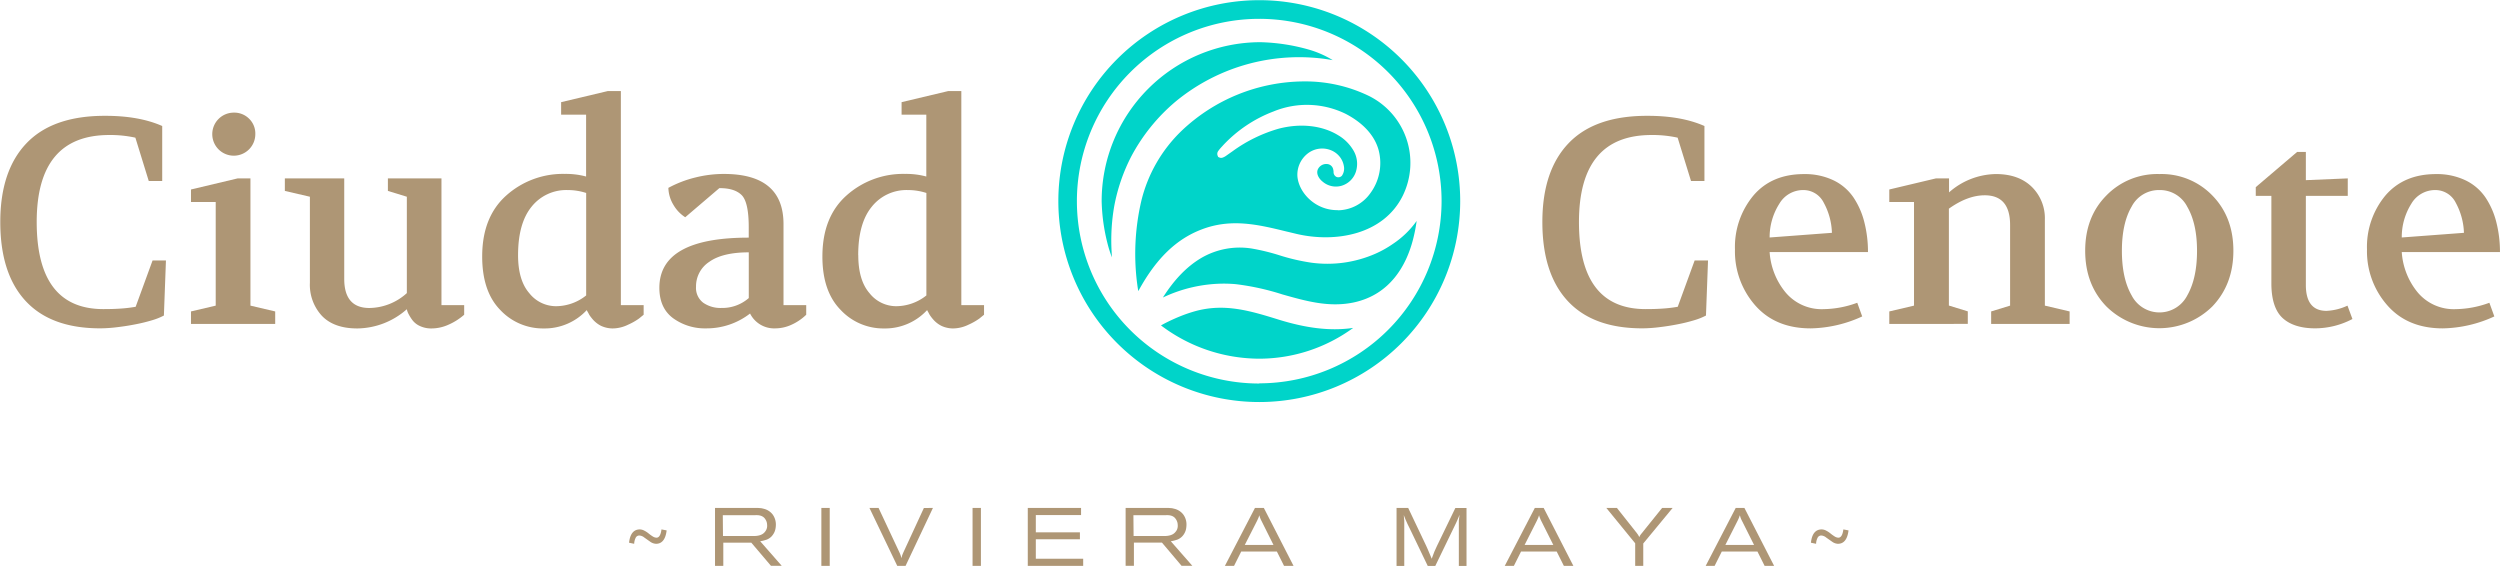 <svg id="Capa_1" data-name="Capa 1" xmlns="http://www.w3.org/2000/svg" viewBox="0 0 696.77 157.71"><defs><style>.cls-1{fill:#ae9675;}.cls-2{fill:#00d4c9;}</style></defs><path class="cls-1" d="M76,271.23q9.41,0,15.82,2.84V289.4H88.07l-3.73-12.08a32.43,32.43,0,0,0-7.3-.74q-20.21,0-20.2,24.26T75.42,325.1c1.84,0,3.48-.05,5-.16a37.44,37.44,0,0,0,4-.49l4.71-12.9h3.73l-.57,15.34a17.49,17.49,0,0,1-3.24,1.3,45.35,45.35,0,0,1-4.59,1.13c-1.65.33-3.35.6-5.11.81a39.2,39.2,0,0,1-4.83.33q-13.71,0-20.77-7.63t-7.06-22q0-14.35,7.35-22T76,271.23Z" transform="translate(-46.61 -238.95)"/><path class="cls-1" d="M99.84,329.24v-3.49l6.89-1.62V295.24H99.84v-3.48l13-3.09h3.57v35.46l6.9,1.62v3.49Zm17.93-52.9a6,6,0,1,1-6-6A5.84,5.84,0,0,1,116,272,5.74,5.74,0,0,1,117.77,276.34Z" transform="translate(-46.61 -238.95)"/><path class="cls-1" d="M126,292.16v-3.49h16.55v28q0,8.11,7,8.12A15.8,15.8,0,0,0,160,320.64V293.78l-5.28-1.62v-3.49h14.93V324h6.33v2.67a16.83,16.83,0,0,1-4.34,2.76,11.59,11.59,0,0,1-4.75,1.06,7.4,7.4,0,0,1-3.28-.69,5.37,5.37,0,0,1-2.15-1.75,12.9,12.9,0,0,1-1.06-1.74,4.68,4.68,0,0,1-.4-1.18,21.15,21.15,0,0,1-13.8,5.36q-6.48,0-9.85-3.49a12.74,12.74,0,0,1-3.37-9.25V293.78Z" transform="translate(-46.61 -238.95)"/><path class="cls-1" d="M181,310.42q0-11,6.73-17a23.67,23.67,0,0,1,16.31-6,21.2,21.2,0,0,1,5.92.73V270.9H203v-3.48l13-3.09h3.65V324H226v2.67l-1.3,1.06a17,17,0,0,1-3,1.7,10,10,0,0,1-4.34,1.06,7.83,7.83,0,0,1-3.25-.73,7.53,7.53,0,0,1-1.21-.77,8.22,8.22,0,0,1-.94-.86c-.24-.27-.48-.56-.73-.89a4.78,4.78,0,0,1-.52-.81c-.11-.22-.25-.46-.41-.73l-.16-.32a16,16,0,0,1-12,5.11A16.27,16.27,0,0,1,186,325.3Q181,320.15,181,310.42Zm10-.37q0,7,3.12,10.6a9.5,9.5,0,0,0,7.43,3.64,13.56,13.56,0,0,0,8.43-3V292.73a16.76,16.76,0,0,0-5.19-.81,12.34,12.34,0,0,0-10,4.61Q191,301.15,191,310.05Z" transform="translate(-46.61 -238.95)"/><path class="cls-1" d="M230.38,319.18q0-14,24.91-14V302.3q0-7.05-2-9t-6.2-1.91l-9.5,8.11a10.05,10.05,0,0,1-3.28-3.44,9.59,9.59,0,0,1-1.42-4.75,31.42,31.42,0,0,1,7.46-2.88,32.78,32.78,0,0,1,8-1q16.64,0,16.63,14V324h6.33v2.67a14.37,14.37,0,0,1-4.13,2.8,10.9,10.9,0,0,1-4.47,1,7.5,7.5,0,0,1-7.05-4.14,19.73,19.73,0,0,1-12.26,4.14,15.07,15.07,0,0,1-9.2-2.84Q230.39,324.79,230.38,319.18Zm10.22-.33a5.17,5.17,0,0,0,2,4.47,8.39,8.39,0,0,0,5.07,1.46,11.21,11.21,0,0,0,7.63-2.76V309.28q-7.31,0-11,2.64A8.13,8.13,0,0,0,240.6,318.85Z" transform="translate(-46.61 -238.95)"/><path class="cls-1" d="M275.82,310.42q0-11,6.73-17a23.67,23.67,0,0,1,16.31-6,21.2,21.2,0,0,1,5.92.73V270.9h-6.89v-3.48l13-3.09h3.65V324h6.33v2.67l-1.3,1.06a17.41,17.41,0,0,1-3,1.7,10.06,10.06,0,0,1-4.34,1.06,7.29,7.29,0,0,1-1.75-.21,6.92,6.92,0,0,1-1.5-.52,7.4,7.4,0,0,1-2.15-1.63c-.24-.27-.49-.56-.73-.89a5.71,5.71,0,0,1-.53-.81c-.11-.22-.24-.46-.4-.73l-.17-.32a15.93,15.93,0,0,1-12,5.11,16.27,16.27,0,0,1-12.09-5.16Q275.81,320.15,275.82,310.42Zm10-.37q0,7,3.12,10.6a9.48,9.48,0,0,0,7.42,3.64,13.59,13.59,0,0,0,8.44-3V292.73a16.81,16.81,0,0,0-5.19-.81,12.34,12.34,0,0,0-10,4.61Q285.8,301.15,285.8,310.05Z" transform="translate(-46.61 -238.95)"/><path class="cls-1" d="M505.83,271.23q9.41,0,15.82,2.84V289.4h-3.74l-3.73-12.08a32.43,32.43,0,0,0-7.3-.74q-20.2,0-20.2,24.26t18.58,24.26c1.84,0,3.48-.05,4.95-.16a37.44,37.44,0,0,0,4-.49l4.71-12.9h3.73l-.57,15.34a17.49,17.49,0,0,1-3.24,1.3,45.35,45.35,0,0,1-4.59,1.13c-1.65.33-3.35.6-5.11.81a39.2,39.2,0,0,1-4.83.33q-13.71,0-20.77-7.63t-7.06-22q0-14.35,7.35-22T505.83,271.23Z" transform="translate(-46.61 -238.95)"/><path class="cls-1" d="M530.16,308.47a22.38,22.38,0,0,1,5.12-15q5.1-6,14.11-6a18.41,18.41,0,0,1,8.24,1.74,14.11,14.11,0,0,1,5.6,4.83,22,22,0,0,1,3,6.89,33.46,33.46,0,0,1,1,8.28H539.82a19.71,19.71,0,0,0,4.46,11.26,13.13,13.13,0,0,0,10.63,4.64,28,28,0,0,0,9.33-1.78l1.38,3.81a35.6,35.6,0,0,1-14.36,3.33q-9.82,0-15.46-6.41A22.78,22.78,0,0,1,530.16,308.47Zm9.66-3.33,17.36-1.3a18.55,18.55,0,0,0-2.27-8.38,6.33,6.33,0,0,0-5.76-3.54,7.68,7.68,0,0,0-6.61,3.79A17.37,17.37,0,0,0,539.82,305.14Z" transform="translate(-46.61 -238.95)"/><path class="cls-1" d="M573.17,329.24v-3.49l6.89-1.62V295.24h-6.89v-3.48l13-3.09h3.65v3.9a20.14,20.14,0,0,1,13.06-5.11q6.33,0,10,3.56a12.26,12.26,0,0,1,3.65,9.17v23.94l6.9,1.62v3.49H601.56v-3.49l5.28-1.62V301.65q0-8.26-7.06-8.27-4.78,0-10,3.73v27l5.27,1.62v3.49Z" transform="translate(-46.61 -238.95)"/><path class="cls-1" d="M648.46,287.46a19.68,19.68,0,0,1,14.77,6q5.84,6,5.84,15.37t-5.84,15.5a21,21,0,0,1-29.58,0q-5.88-6.09-5.88-15.5t5.88-15.37A19.8,19.8,0,0,1,648.46,287.46Zm0,4.46a8.54,8.54,0,0,0-7.75,4.62Q638,301.17,638,308.87t2.72,12.42a8.71,8.71,0,0,0,15.5,0q2.71-4.75,2.72-12.38t-2.72-12.33A8.54,8.54,0,0,0,648.46,291.92Z" transform="translate(-46.61 -238.95)"/><path class="cls-1" d="M675.31,293.54v-2.43l11.53-9.82h2.43v7.87l11.68-.49v4.87H689.27v24.83q0,7.22,5.76,7.22a15.39,15.39,0,0,0,5.84-1.46l1.38,3.73a22.36,22.36,0,0,1-10.38,2.6c-3.9,0-6.92-.94-9-2.8s-3.21-5.1-3.21-9.7V293.54Z" transform="translate(-46.61 -238.95)"/><path class="cls-1" d="M706.31,308.47a22.38,22.38,0,0,1,5.11-15q5.12-6,14.12-6a18.4,18.4,0,0,1,8.23,1.74,14.11,14.11,0,0,1,5.6,4.83,22,22,0,0,1,3,6.89,33.45,33.45,0,0,1,1,8.28H716a19.71,19.71,0,0,0,4.46,11.26,13.13,13.13,0,0,0,10.63,4.64,28,28,0,0,0,9.33-1.78l1.38,3.81a35.56,35.56,0,0,1-14.36,3.33q-9.81,0-15.45-6.41A22.78,22.78,0,0,1,706.31,308.47Zm9.65-3.33,17.37-1.3a18.68,18.68,0,0,0-2.28-8.38,6.33,6.33,0,0,0-5.76-3.54,7.68,7.68,0,0,0-6.61,3.79A17.45,17.45,0,0,0,716,305.14Z" transform="translate(-46.61 -238.95)"/><path class="cls-1" d="M221.93,390.21q.42-3.7,3-3.71a2.83,2.83,0,0,1,1.3.37,6.47,6.47,0,0,1,1.19.79,10.31,10.31,0,0,0,1.1.79,2.12,2.12,0,0,0,1.05.36c.74,0,1.2-.77,1.4-2.31l1.44.28c-.3,2.48-1.29,3.73-2.95,3.73a3,3,0,0,1-1.63-.58l-1.64-1.16a2.43,2.43,0,0,0-1.36-.57,1.12,1.12,0,0,0-1,.53,4.19,4.19,0,0,0-.47,1.78Z" transform="translate(-46.61 -238.95)"/><path class="cls-1" d="M256.88,380.51c.33,0,.63,0,.88,0l.66.05a4.08,4.08,0,0,1,.53.06l.49.12a4.45,4.45,0,0,1,2.53,1.62,4.74,4.74,0,0,1,.88,2.86,6.48,6.48,0,0,1-.07.87,4.54,4.54,0,0,1-.33,1.16,4.64,4.64,0,0,1-.78,1.18,3.83,3.83,0,0,1-1.43.94l-.7.21a9,9,0,0,1-1.06.22l6,6.84h-3L256,390.19h-7.8v6.47h-2.31V380.51Zm-8.77,7.82h8c.32,0,.66,0,1,0a4.92,4.92,0,0,0,1-.14,3.37,3.37,0,0,0,.93-.35,2.62,2.62,0,0,0,.78-.68,2.68,2.68,0,0,0,.39-.63,2.53,2.53,0,0,0,.21-1.13,5,5,0,0,0-.06-.65,2.76,2.76,0,0,0-.35-.93,2.53,2.53,0,0,0-.59-.72,2.6,2.6,0,0,0-.71-.39,4.1,4.1,0,0,0-.82-.17,9,9,0,0,0-.92,0h-8.91Z" transform="translate(-46.61 -238.95)"/><path class="cls-1" d="M277.86,380.51v16.15h-2.33V380.51Z" transform="translate(-46.61 -238.95)"/><path class="cls-1" d="M306.63,380.51,299,396.66h-2.32l-7.75-16.15h2.54l5.63,12,.2.43a3.52,3.52,0,0,1,.17.39c.06.14.11.29.18.47s.13.41.22.7q.08-.3.12-.51c0-.13.07-.26.11-.39l.15-.37c.05-.13.13-.3.22-.5l5.63-12.19Z" transform="translate(-46.61 -238.95)"/><path class="cls-1" d="M320,380.51v16.15h-2.33V380.51Z" transform="translate(-46.61 -238.95)"/><path class="cls-1" d="M347.91,380.51v2H335.3v4.8h12.29v1.93H335.3v5.44h13.2v2H333.06V380.51Z" transform="translate(-46.61 -238.95)"/><path class="cls-1" d="M371.32,380.51c.33,0,.63,0,.88,0l.66.05a4.08,4.08,0,0,1,.53.06l.49.12a4.45,4.45,0,0,1,2.53,1.62,4.67,4.67,0,0,1,.88,2.86,6.48,6.48,0,0,1-.07.87,3.85,3.85,0,0,1-.33,1.16,4.16,4.16,0,0,1-.78,1.18,3.83,3.83,0,0,1-1.43.94l-.7.21a9,9,0,0,1-1.06.22l6,6.84h-3l-5.47-6.47h-7.81v6.47h-2.31V380.51Zm-8.77,7.82h8c.32,0,.66,0,1,0a4.92,4.92,0,0,0,1-.14,3.37,3.37,0,0,0,.93-.35,2.62,2.62,0,0,0,.78-.68,2.37,2.37,0,0,0,.4-.63,2.69,2.69,0,0,0,.2-1.13,5,5,0,0,0-.06-.65,3,3,0,0,0-.94-1.65,2.6,2.6,0,0,0-.71-.39,4,4,0,0,0-.81-.17,9.12,9.12,0,0,0-.92,0h-8.92Z" transform="translate(-46.61 -238.95)"/><path class="cls-1" d="M398.85,380.51l8.28,16.15h-2.65l-2-4h-9.93l-2,4H388l8.38-16.15Zm-5.31,10.32h8l-3.4-6.82c-.08-.15-.14-.28-.19-.39l-.12-.31-.12-.32c0-.12-.08-.26-.12-.42-.08.24-.15.46-.22.64s-.2.48-.4.89Z" transform="translate(-46.61 -238.95)"/><path class="cls-1" d="M439.08,380.51l5,10.52q.24.48.45,1c.15.33.29.65.42,1s.24.55.35.82.22.55.34.83c.12-.34.24-.67.37-1s.25-.65.38-1,.25-.52.36-.79.23-.53.36-.79l5.12-10.57h3.11v16.15H453.2v-9.31c0-.69,0-1.26,0-1.72s0-.86,0-1.21,0-.68.07-1,.07-.64.12-1c-.09.24-.19.49-.29.73s-.2.49-.31.73l-.31.69q-.15.35-.33.69l-5.51,11.39h-2.11l-5.05-10.5c-.19-.38-.37-.76-.56-1.13s-.35-.76-.52-1.16l-.55-1.37c.07.56.12,1.1.14,1.62s0,.83,0,1.24,0,.81,0,1.21v10.09h-2.15V380.51Z" transform="translate(-46.61 -238.95)"/><path class="cls-1" d="M476.84,380.51l8.28,16.15h-2.65l-2-4h-9.93l-2,4H466l8.38-16.15Zm-5.31,10.32h8L476.1,384l-.18-.39c0-.11-.09-.21-.12-.31l-.12-.32q-.06-.18-.12-.42c-.08.24-.15.46-.22.64s-.2.48-.4.89Z" transform="translate(-46.61 -238.95)"/><path class="cls-1" d="M502.85,387.58c.06.09.11.17.16.23l.14.19.14.25c.06.1.12.24.2.4a4.61,4.61,0,0,1,.26-.51,4.21,4.21,0,0,1,.35-.47l5.76-7.16h2.93l-8.19,9.91v6.24h-2.25v-6.29l-8.05-9.86h2.95Z" transform="translate(-46.61 -238.95)"/><path class="cls-1" d="M532.79,380.51l8.28,16.15h-2.65l-2-4h-9.93l-2,4H522l8.37-16.15Zm-5.31,10.32h8L532.06,384c-.08-.15-.14-.28-.19-.39l-.12-.31a3,3,0,0,1-.11-.32c0-.12-.09-.26-.13-.42-.08.24-.15.46-.22.64s-.2.48-.4.89Z" transform="translate(-46.61 -238.95)"/><path class="cls-1" d="M551.33,390.21q.4-3.7,3-3.71a2.8,2.8,0,0,1,1.3.37,6.47,6.47,0,0,1,1.19.79,11.43,11.43,0,0,0,1.1.79,2.12,2.12,0,0,0,1.06.36c.73,0,1.19-.77,1.39-2.31l1.44.28c-.3,2.48-1.29,3.73-2.95,3.73a2.94,2.94,0,0,1-1.62-.58l-1.65-1.16a2.43,2.43,0,0,0-1.35-.57,1.11,1.11,0,0,0-1,.53,3.92,3.92,0,0,0-.47,1.78Z" transform="translate(-46.61 -238.95)"/><path class="cls-2" d="M437.56,293.52a20.81,20.81,0,0,0-9.42-27.83,40.71,40.71,0,0,0-18.05-4.05,49.84,49.84,0,0,0-34.16,13.77,40.26,40.26,0,0,0-11.22,19.51,65,65,0,0,0-1,24.27l.15.91a1.14,1.14,0,0,1,.1-.19c4.88-8.89,10.45-14.29,17.52-17,8.31-3.19,15.83-1.36,23.8.59l.23.05,2.45.59C418.79,306.68,432.16,304.39,437.56,293.52Zm-18.11,4h-.14c-6.16,0-10.71-4.86-11.1-9.4a7.49,7.49,0,0,1,2.65-6.21,6.56,6.56,0,0,1,6.91-1,5.94,5.94,0,0,1,2.51,2.11,5.65,5.65,0,0,1,.87,2.18,3.51,3.51,0,0,1-.54,2.73,1.35,1.35,0,0,1-1.59.29,1.5,1.5,0,0,1-.74-1.28l0-.22a5.25,5.25,0,0,0-.09-.55,1.85,1.85,0,0,0-1.51-1.48,2.59,2.59,0,0,0-2.79,1.49c-.62,1.57.84,3,1.31,3.36a5.68,5.68,0,0,0,5.26,1.2,6,6,0,0,0,4.07-4,7.29,7.29,0,0,0-.64-5.74,11.92,11.92,0,0,0-4.34-4.37c-4.45-2.72-10.46-3.39-16.5-1.83a41.06,41.06,0,0,0-12.88,6.28l-1.2.84-.61.43a3.82,3.82,0,0,1-1,.53,1.23,1.23,0,0,1-.82,0l-.41-.18-.19-.45a1.37,1.37,0,0,1,.17-1.17,13,13,0,0,1,1.13-1.35l.27-.3a37.42,37.42,0,0,1,14-9.4,24.54,24.54,0,0,1,20.19.67c4.83,2.52,8,6,9.12,10a14.15,14.15,0,0,1-2.3,12.12A11.25,11.25,0,0,1,419.45,297.56Z" transform="translate(-46.61 -238.95)"/><path class="cls-2" d="M375.57,327.09c-1.17.47-2.35,1-3.5,1.56-.63.31-1.26.64-1.88,1a45.52,45.52,0,0,0,27.39,9.27,44.4,44.4,0,0,0,26.17-8.58c-6.11.91-12.8.16-20.74-2.3s-15.14-4.67-23.48-2.31h0A40.49,40.49,0,0,0,375.57,327.09Z" transform="translate(-46.61 -238.95)"/><path class="cls-2" d="M374.29,267.23a54.05,54.05,0,0,1,43.76-11.52,26.9,26.9,0,0,0-6.89-3,53.5,53.5,0,0,0-13.27-2A44.3,44.3,0,0,0,353.65,295a52.21,52.21,0,0,0,2,13.17c.27.86.54,1.69.84,2.5l-.06-1.51a55.31,55.31,0,0,1,.73-12.78,50.35,50.35,0,0,1,4.79-13.92A51.6,51.6,0,0,1,374.29,267.23Z" transform="translate(-46.61 -238.95)"/><path class="cls-2" d="M397.58,239a56,56,0,1,0,56,56A56,56,0,0,0,397.58,239Zm0,106.84A50.82,50.82,0,1,1,448.39,295,50.88,50.88,0,0,1,397.58,345.79Z" transform="translate(-46.61 -238.95)"/><path class="cls-2" d="M440.35,306a44.11,44.11,0,0,0,1.09-5.47,25.14,25.14,0,0,1-6.65,6.42,29,29,0,0,1-4.88,2.73,33.29,33.29,0,0,1-17.84,2.48,56.84,56.84,0,0,1-8.9-2.07,58.4,58.4,0,0,0-7.73-1.88,21.28,21.28,0,0,0-14.06,2.66c-4,2.38-7.49,6-10.66,11A39.8,39.8,0,0,1,387.65,318c1.12,0,2.26.05,3.39.15A69.63,69.63,0,0,1,404,321c6.69,1.89,13,3.67,19.83,2.26C434.26,321.06,438.57,312.64,440.35,306Z" transform="translate(-46.61 -238.95)"/></svg>